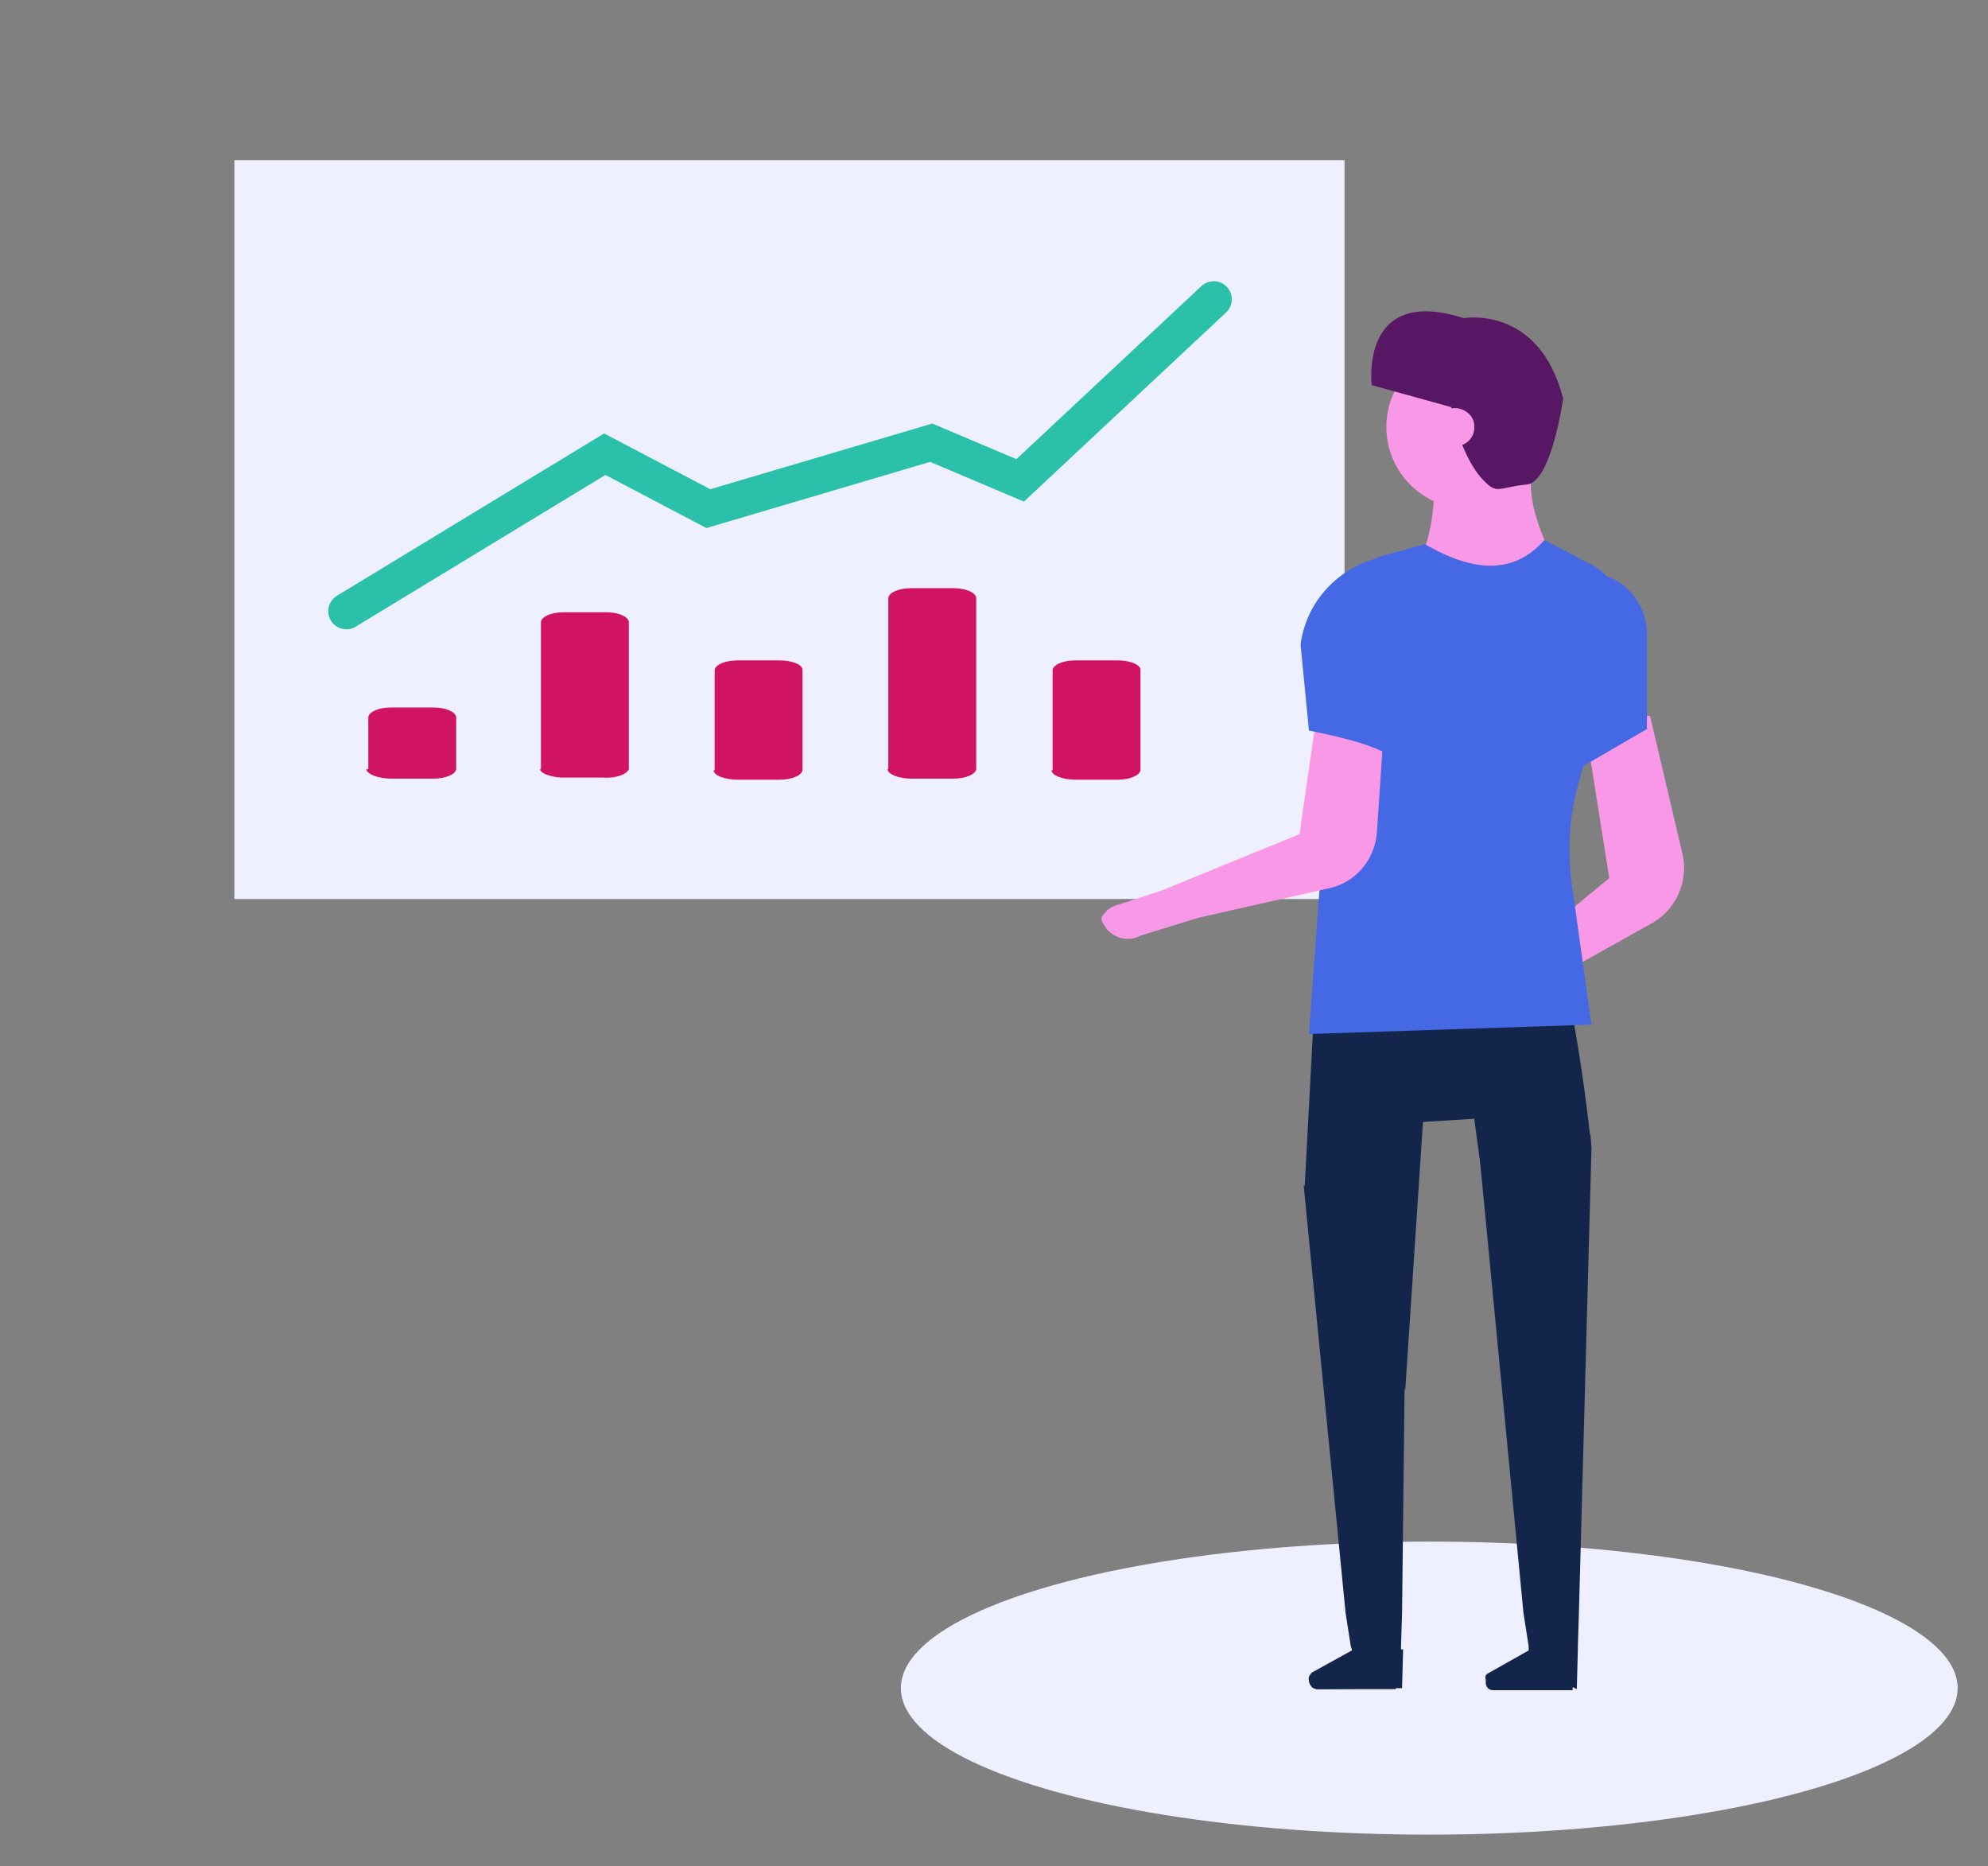 <?xml version="1.0" encoding="utf-8"?>
<!-- Generator: Adobe Illustrator 24.0.0, SVG Export Plug-In . SVG Version: 6.00 Build 0)  -->
<svg version="1.1" id="Layer_1" xmlns="http://www.w3.org/2000/svg" xmlns:xlink="http://www.w3.org/1999/xlink" x="0px" y="0px"
	 viewBox="0 0 190 178.3" style="enable-background:new 0 0 190 178.3;" xml:space="preserve">
<rect x="0" y="0" width="190" height="178.3" fill="#808080" stroke="none"/>
<style type="text/css">
	.st0{fill:#2398D4;}
	.st1{clip-path:url(#SVGID_2_);fill:#2BC0AA;}
	.st2{fill:#2BC0AA;}
	.st3{fill:#6E8EEA;}
	.st4{fill:#F47F6C;}
	.st5{fill:#EEF0FF;}
	.st6{fill:#14254B;}
	.st7{fill:#F998E7;}
	.st8{fill:#4568E5;}
	.st9{fill:#581765;}
	.st10{opacity:0.2;fill:#F55F3F;}
	.st11{opacity:0.2;fill:#D21465;enable-background:new    ;}
	.st12{fill:#FFFFFF;}
	.st13{fill:#D11364;}
	.st14{opacity:0.2;fill:#2BC0AA;enable-background:new    ;}
	.st15{opacity:0.2;fill:#4568E5;enable-background:new    ;}
	.st16{fill:#D78200;}
	.st17{fill:#1C4F9B;}
	.st18{fill:#F55F3F;}
	.st19{fill:#2D81C7;}
	.st20{fill:#F4F4F4;}
	.st21{fill:#D21465;}
	.st22{fill:#3A1B16;}
	.st23{fill:#EDA100;}
	.st24{fill:#DEE3FF;}
	.st25{fill:#DDE2FF;}
	.st26{fill:#F7F7F7;}
	.st27{fill:#581F2E;}
	.st28{opacity:0.1;fill:#EDA100;}
	.st29{opacity:0.2;fill:#EDA100;}
	.st30{opacity:0.1;fill:#F55F3F;}
	.st31{opacity:0.6;fill:#EDA100;}
	.st32{fill:#FFFFFF;stroke:#FFFFFF;stroke-width:0.496;stroke-miterlimit:10;}
	.st33{opacity:0.2;fill:none;stroke:#4568E5;stroke-width:2.262;stroke-miterlimit:10;enable-background:new    ;}
	.st34{opacity:0.2;fill:none;stroke:#4568E5;stroke-width:3;stroke-miterlimit:10;enable-background:new    ;}
	.st35{fill:none;stroke:#2BC0AA;stroke-width:3.455;stroke-linecap:round;stroke-miterlimit:10;}
	.st36{opacity:0.2;fill:none;stroke:#4568E5;stroke-width:2.42;stroke-miterlimit:10;enable-background:new    ;}
	.st37{fill:#6089EF;}
	.st38{fill:#D9DDF4;}
	.st39{fill:#FFFFFF;stroke:#FFFFFF;stroke-width:0.335;stroke-miterlimit:10;}
</style>
<ellipse class="st5" cx="136.6" cy="161.3" rx="50.5" ry="14"/>
<path class="st6" d="M142.2,159.9l3.9-2.2v-0.1v-0.3l-0.5-3.2l-4.2-43.7c1-0.3,2.4-1,3.1-1.7c2.1-0.1,5.2-0.2,7.4-0.3
	c0.3,0.4-0.3-0.3,0.1,0c0.1,0.1-0.1-0.1,0,0l0.1,1.4l-1.2,44.4l-0.1,3.2v0.3l-0.1,3.7l-0.4-0.2c0,0.2,0,0.3,0,0.3h-7.6c0,0,0,0,0,0
	c-0.4,0-0.7-0.3-0.7-0.7v-0.3C141.9,160.2,142,160,142.2,159.9z"/>
<rect x="22.4" y="15.3" class="st5" width="106.1" height="70.6"/>
<g>
	<g>
		<path class="st7" d="M146.8,94.4l-4.8,3.2c-0.9,0.8-2.2,1-3.2,0.4l0,0c-1.1-0.8-0.9-0.9-0.5-1.7c0.2-0.4,0.6-0.7,1-0.9l3.5-2.4
			l11-9.1l-2.4-15.2l6.3-0.3l3.1,13.2c0.6,2.6-0.6,5.3-2.9,6.6L146.8,94.4z"/>
		<path class="st6" d="M134.3,132.9l1.7-25.7l4.9-0.3l1,7.4l10.2-4.6c0,0-1.6-16.3-4.7-23.6l-21.2-1l-1.5,28.2l5,1.8L134.3,132.9z"
			/>
		<circle class="st7" cx="140.3" cy="40.8" r="7.8"/>
		<path class="st7" d="M149.7,55.5l-14.5-0.6c1.6-3.5,2.2-6.9,1.6-10.2h9.6C145.9,47.8,147.2,51.5,149.7,55.5z"/>
		<path class="st8" d="M152.1,97.9l-27,0.9l1.7-23.2c0.3-6.8-2.1-10.1,0.8-12.9l0.3-4.1c0.2-2.7,2-4.9,4.6-5.6l3.7-1
			c4.8,2.8,8.6,2.8,11.4-0.4l4.4,2.3c2.2,1.1,3.4,3.5,3.2,5.9l-4.3,14.9c-0.9,3.1-1.1,6.4-0.7,9.6L152.1,97.9z"/>
		<path class="st7" d="M114.5,87.7l-5.5,1.7c-1.1,0.6-2.4,0.3-3.2-0.6l0,0c-0.8-1.1-0.6-1.1,0-1.8c0.3-0.3,0.8-0.5,1.2-0.6l4-1.3
			l13.2-5.4l2.2-15.3l6.1,1.6l-0.9,13.5c-0.2,2.7-2.1,4.9-4.7,5.4L114.5,87.7z"/>
		<path class="st8" d="M157.5,69.6l-6.7,3.9l-0.4-18.4l1.1-0.4c3.3,0,5.9,2.6,5.9,5.9V69.6z"/>
		<path class="st8" d="M134.1,72.7c-2.6-1.1-2.7-1.6-9-2.9l-0.8-8.2c0.5-3.9,3.3-7.1,7.1-8.2l0,0L134.1,72.7z"/>
		<path class="st9" d="M145.9,46.3c-2.3,0.2-2.8,0.9-3.8-0.1c-2.5-2.2-3.4-7.3-3.4-7.3l-7.6-2.1c0,0-1.2-9.6,8.8-6.4
			c0,0,7.2-1.3,9.5,7.7C149.4,38,148.3,46.1,145.9,46.3z"/>
	</g>
	<path class="st7" d="M140.9,40.9c0,1-0.9,1.8-1.9,1.7s-1.8-0.9-1.7-1.9c0-1,0.9-1.8,1.9-1.7c0,0,0,0,0,0
		C140.2,39.1,141,39.9,140.9,40.9z"/>
</g>
<path class="st13" d="M35.2,73.5v-5c0.1-0.5,1-0.9,2.2-0.9h4c1.2,0,2.1,0.4,2.2,0.9v5c-0.1,0.5-1,0.9-2.2,0.9h-4
	c-1.2,0-2.3-0.4-2.4-0.9H35.2z"/>
<path class="st13" d="M51.7,73.5V59.4c0.1-0.5,1-0.9,2.2-0.9h4c1.2,0,2.1,0.4,2.2,0.9v14.1c-0.2,0.5-1.3,0.9-2.5,0.8h-4
	c-1.1-0.1-1.9-0.4-2-0.8H51.7z"/>
<path class="st13" d="M68.3,73.5V64c0.1-0.5,1-0.9,2.2-0.9h4c1.2,0,2.2,0.4,2.2,0.9v9.6c-0.1,0.5-1,0.9-2.2,0.9h-4
	c-1.2,0-2.3-0.4-2.3-0.9H68.3z"/>
<path class="st13" d="M100.6,73.5V64c0.1-0.5,1-0.9,2.2-0.9h4c1.2,0,2.2,0.4,2.2,0.9v9.6c-0.1,0.5-1,0.9-2.2,0.9h-4
	c-1.2,0-2.3-0.4-2.3-0.9H100.6z"/>
<path class="st13" d="M84.9,73.5V57.1c0.1-0.5,1-0.9,2.2-0.9h4c1.2,0,2.1,0.4,2.2,0.9v16.4c-0.1,0.5-1,0.9-2.2,0.9h-4
	c-1.2,0-2.2-0.4-2.3-0.9H84.9z"/>
<path class="st6" d="M125.4,159.8l3.8-2.1v-0.1l-0.1-0.3l-0.5-3.2l-4-40.8c2.4,0,4.8-5.5,7.1-5.5c0.7,0.8,1.7,1.4,2.8,1.7l-0.5,44.6
	l-0.1,3.2v0.3l-0.1,3.7l-0.4-0.2c0,0.2,0,0.3,0,0.3H126c-0.2,0-0.5-0.1-0.6-0.2c-0.2-0.2-0.3-0.4-0.3-0.6
	C125,160.2,125.2,160,125.4,159.8z"/>
<path class="st6" d="M125.5,159.9l3.9-2.2v-0.1h4.7l-0.1,3.7l-8.1,0.1c0,0,0,0,0,0c-0.4,0-0.7-0.3-0.7-0.7v-0.3
	C125.2,160.3,125.3,160,125.5,159.9z"/>
<polyline class="st35" points="33.1,58.4 57.8,43.4 67.7,48.6 89,42.3 97.5,45.9 116,28.6 "/>
</svg>

